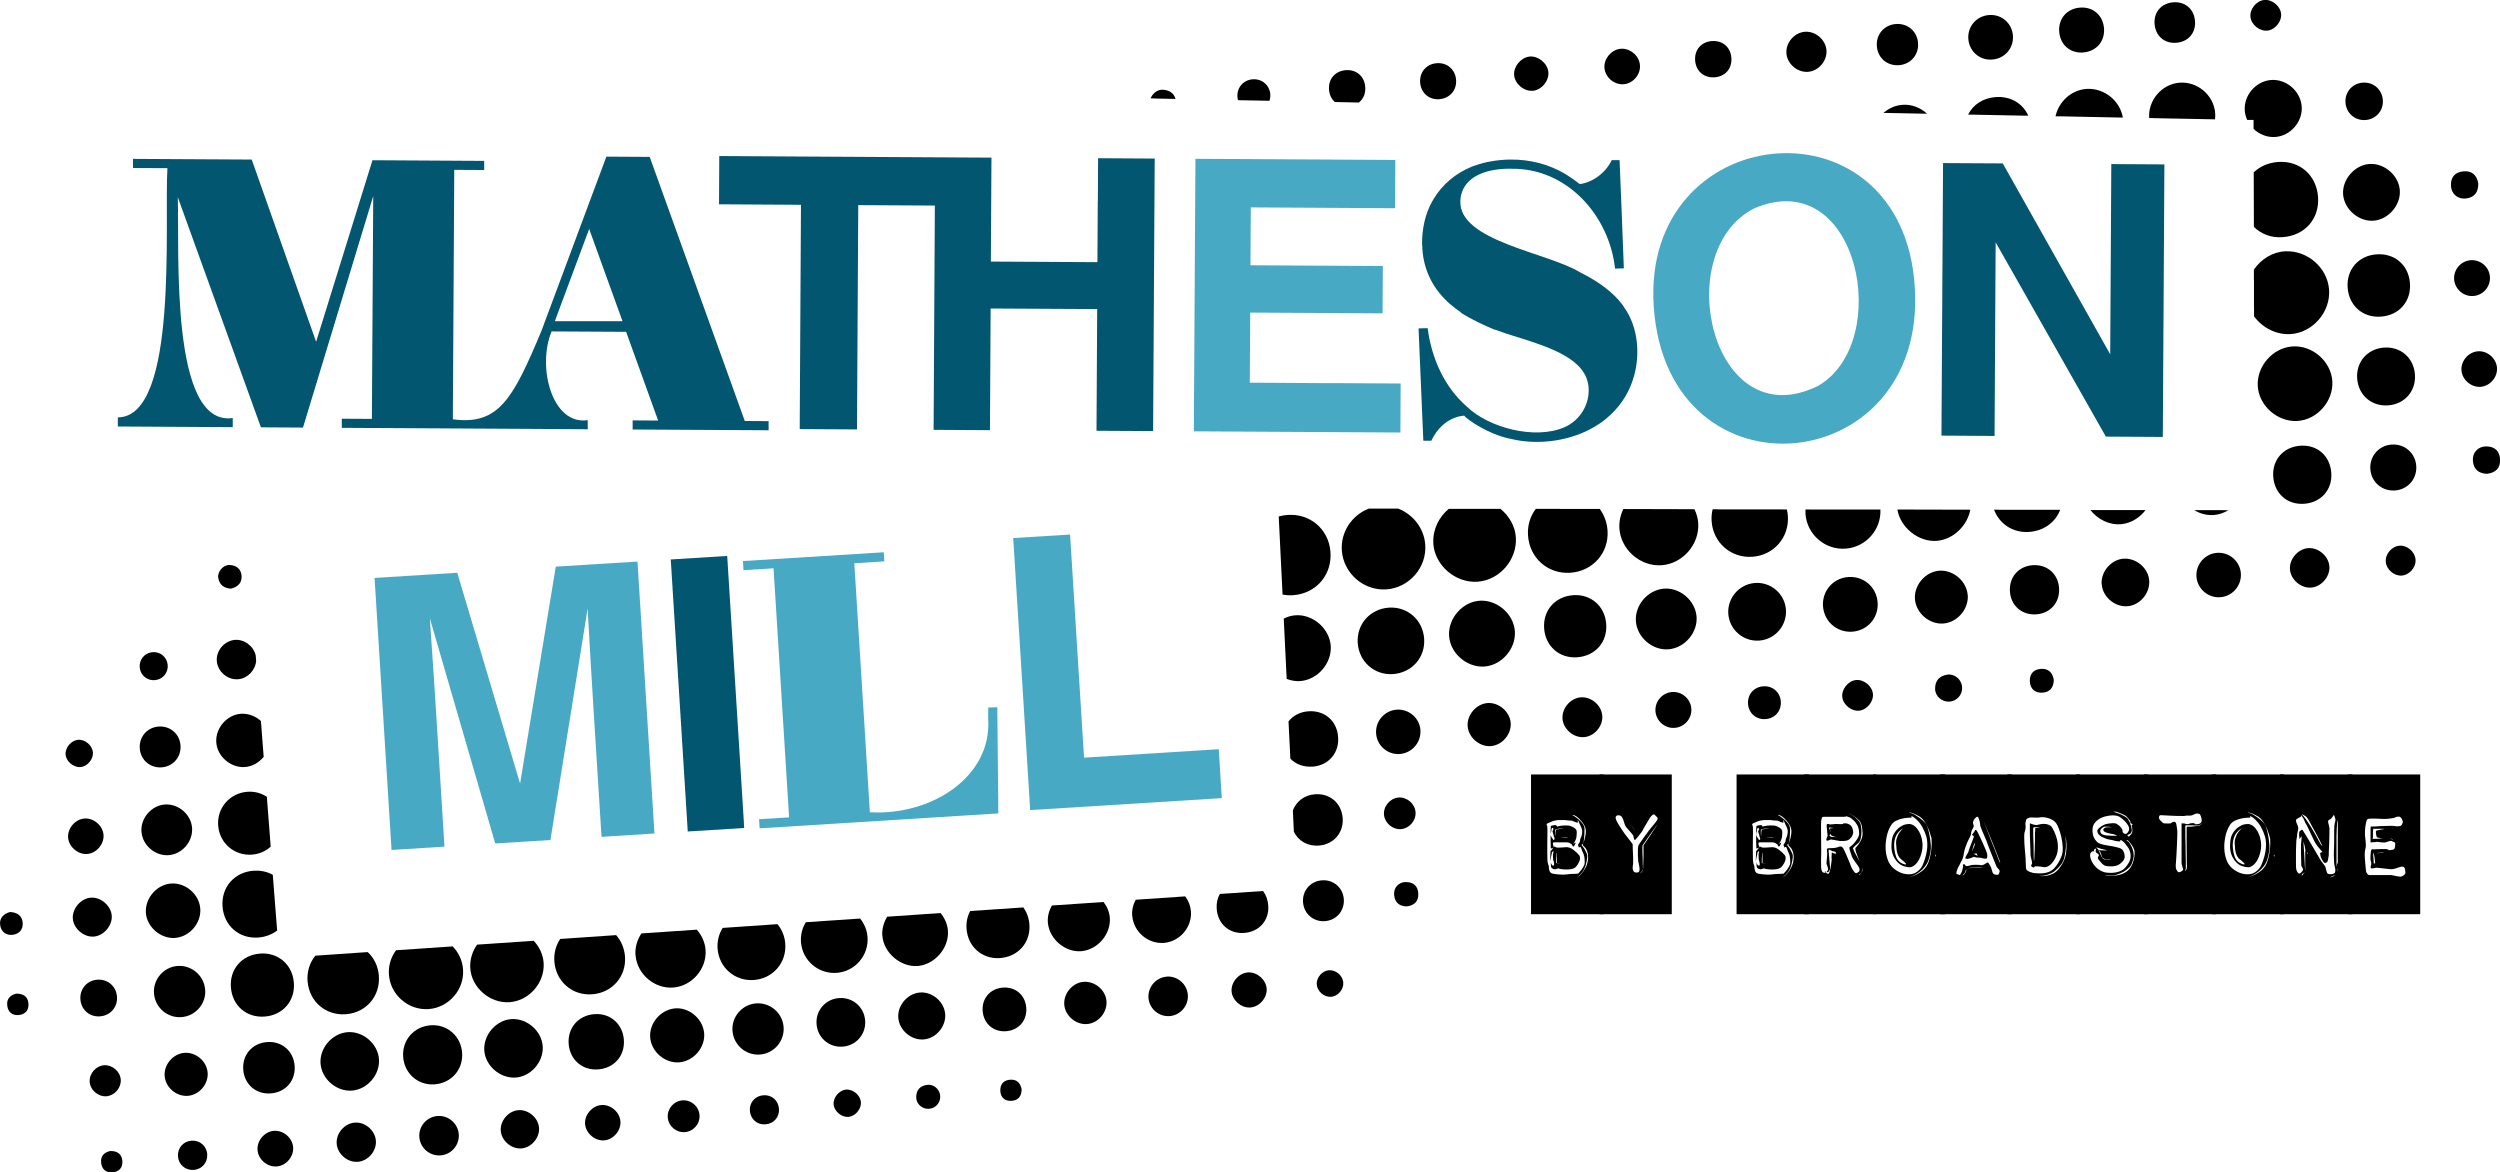 <?xml version="1.0" encoding="UTF-8"?>
<svg id="Layer_2" data-name="Layer 2" xmlns="http://www.w3.org/2000/svg" viewBox="0 0 298.95 140.19">
  <defs>
    <style>
      .cls-1 {
        fill: #025670;
      }

      .cls-1, .cls-2, .cls-3 {
        stroke-width: 0px;
      }

      .cls-2 {
        fill: #000;
      }

      .cls-3 {
        fill: #48a9c5;
      }
    </style>
  </defs>
  <g id="Layer_1-2" data-name="Layer 1">
    <g>
      <g>
        <path class="cls-2" d="M46.51,116.57c.18,2.4,2.32,4.25,4.71,4.1,2.44-.16,4.34-2.34,4.15-4.77-.08-1.06-.54-2.01-1.24-2.73l-6.77.46c-.61.83-.94,1.86-.85,2.94Z"/>
        <path class="cls-2" d="M56.23,115.74c.13,2.35,2.36,4.28,4.73,4.1,2.32-.18,4.18-2.31,4.05-4.66-.06-1.02-.51-1.96-1.19-2.68l-6.77.46c-.56.79-.87,1.77-.82,2.78Z"/>
        <path class="cls-2" d="M36.79,117.41c.21,2.39,2.2,4.06,4.59,3.87,2.44-.19,4.14-2.21,3.92-4.66-.1-1.12-.59-2.08-1.33-2.77l-6.26.43c-.68.83-1.03,1.92-.93,3.13Z"/>
        <path class="cls-2" d="M66.29,114.94c.16,2.4,2.11,4.12,4.49,3.96,2.4-.16,4.12-2.11,3.96-4.49-.07-1.01-.46-1.9-1.06-2.59l-6.69.46c-.5.74-.77,1.66-.7,2.65Z"/>
        <path class="cls-2" d="M76,114.22c.17,2.25,2.25,4.04,4.5,3.87,2.25-.17,4.04-2.25,3.87-4.5-.07-.92-.46-1.76-1.05-2.42l-6.62.45c-.5.75-.78,1.66-.71,2.6Z"/>
        <path class="cls-2" d="M85.81,113.46c.18,2.25,2.06,3.88,4.31,3.73,2.3-.15,3.97-2.08,3.78-4.37-.07-.89-.41-1.68-.93-2.31l-6.55.45c-.45.71-.68,1.58-.61,2.5Z"/>
        <path class="cls-2" d="M30.32,104.12c-2.31.17-3.88,1.99-3.71,4.28.17,2.31,1.99,3.88,4.28,3.71.87-.07,1.64-.37,2.25-.84l-.52-6.66c-.66-.37-1.45-.55-2.3-.48Z"/>
        <path class="cls-2" d="M95.78,112.65c.16,2.22,2.11,3.87,4.33,3.68,2.16-.19,3.79-2.1,3.63-4.27-.06-.85-.39-1.61-.89-2.22l-6.49.44c-.42.69-.64,1.51-.58,2.36Z"/>
        <path class="cls-2" d="M105.51,111.85c.12,2.07,2.21,3.85,4.27,3.66,2.04-.19,3.74-2.2,3.57-4.24-.06-.77-.39-1.49-.88-2.09l-6.38.44c-.41.67-.63,1.44-.59,2.23Z"/>
        <path class="cls-2" d="M33.39,114.55c-.65-.39-1.44-.59-2.3-.52-2.18.17-3.65,1.88-3.48,4.05.17,2.18,1.88,3.65,4.05,3.48,2.18-.17,3.65-1.88,3.48-4.05-.1-1.29-.74-2.33-1.7-2.93h-.04s0-.03,0-.03Z"/>
        <path class="cls-2" d="M115.58,111.07c.16,2.13,1.84,3.62,3.94,3.5,2.19-.13,3.72-1.83,3.58-3.98-.05-.8-.32-1.51-.73-2.08l-6.35.43c-.34.62-.5,1.34-.44,2.13Z"/>
        <path class="cls-2" d="M29.6,94.68c-2.12.14-3.68,1.94-3.51,4.06.16,2.07,1.93,3.6,4,3.46.89-.06,1.68-.41,2.28-.96l-.46-5.96c-.66-.43-1.45-.66-2.3-.6Z"/>
        <path class="cls-2" d="M125.31,110.4c.21,1.95,2.11,3.52,4.03,3.34,1.95-.19,3.53-2.07,3.37-4.01-.06-.69-.33-1.33-.75-1.87l-6.17.42c-.37.64-.56,1.38-.48,2.12Z"/>
        <path class="cls-2" d="M51.55,122.6c-2.03.12-3.49,1.77-3.34,3.78.14,1.98,1.76,3.41,3.71,3.29,2.03-.12,3.49-1.77,3.34-3.78-.14-1.98-1.76-3.41-3.71-3.29Z"/>
        <path class="cls-2" d="M135.4,109.54c.16,1.9,1.9,3.37,3.8,3.21,1.9-.16,3.37-1.9,3.21-3.8-.06-.66-.3-1.26-.68-1.76l-5.92.4c-.32.58-.48,1.26-.42,1.95Z"/>
        <path class="cls-2" d="M61.24,121.86c-1.86.07-3.44,1.85-3.33,3.72.11,1.82,1.82,3.35,3.66,3.28,1.86-.07,3.44-1.85,3.33-3.72-.11-1.82-1.82-3.35-3.66-3.28Z"/>
        <path class="cls-2" d="M41.52,123.43c-1.83.17-3.32,1.91-3.19,3.74.13,1.87,1.94,3.41,3.8,3.24,1.83-.17,3.31-1.91,3.19-3.74-.13-1.87-1.94-3.41-3.8-3.24Z"/>
        <path class="cls-2" d="M156.95,91.67c-1.07.08-2-.28-2.65-.95l-.02-.41-.18-3.66-.02-.39c.54-.67,1.34-1.12,2.33-1.2,1.94-.16,3.45,1.1,3.6,3.04.16,1.93-1.13,3.43-3.07,3.58Z"/>
        <path class="cls-2" d="M71.11,121.27c-1.94.13-3.25,1.63-3.11,3.56.15,1.89,1.62,3.18,3.5,3.05,1.94-.13,3.25-1.63,3.1-3.56-.15-1.89-1.62-3.18-3.5-3.05Z"/>
        <path class="cls-2" d="M80.64,120.59c-1.69.2-3.02,1.79-2.89,3.47.13,1.72,1.79,3.13,3.51,2.97,1.73-.16,3.11-1.82,2.94-3.53-.18-1.73-1.86-3.1-3.56-2.91Z"/>
        <path class="cls-2" d="M20.97,112.15c1.71-.14,3.11-1.77,2.98-3.49-.12-1.71-1.74-3.12-3.46-3.01-1.7.1-3.13,1.71-3.05,3.44.08,1.74,1.78,3.21,3.53,3.07Z"/>
        <path class="cls-2" d="M28.85,85.35c-1.67.09-3.07,1.66-2.99,3.36.07,1.71,1.73,3.15,3.45,3.01.88-.07,1.68-.55,2.22-1.22l-.33-4.28c-.63-.57-1.46-.91-2.34-.87Z"/>
        <path class="cls-2" d="M145.49,108.63c.11,1.84,1.49,3.06,3.29,2.93,1.78-.13,2.99-1.48,2.88-3.23-.04-.69-.26-1.3-.62-1.78l-5.17.35c-.28.49-.42,1.08-.38,1.72Z"/>
        <path class="cls-2" d="M31.95,124.61c-1.8.13-3.01,1.54-2.86,3.34.15,1.74,1.54,2.93,3.28,2.8,1.8-.13,3.01-1.54,2.86-3.34-.15-1.74-1.54-2.93-3.28-2.8Z"/>
        <path class="cls-2" d="M157.75,101.11c1.74-.15,2.93-1.54,2.81-3.27-.13-1.8-1.54-3.01-3.34-2.86-1.26.1-2.22.87-2.62,1.93l.12,2.55c.53,1.1,1.67,1.77,3.02,1.65Z"/>
        <path class="cls-2" d="M90.35,119.99c-1.64.16-2.88,1.62-2.76,3.27.12,1.69,1.61,2.98,3.3,2.84,1.69-.13,2.96-1.64,2.81-3.33-.15-1.69-1.67-2.95-3.36-2.78Z"/>
        <path class="cls-2" d="M24.53,118.35c-.12-1.69-1.62-2.97-3.31-2.84-1.69.14-2.96,1.65-2.8,3.34.15,1.64,1.6,2.89,3.25,2.78,1.7-.11,2.99-1.59,2.87-3.28Z"/>
        <path class="cls-2" d="M20.17,102.26c1.61-.12,2.9-1.61,2.8-3.23-.1-1.6-1.58-2.91-3.2-2.83-1.64.08-3,1.65-2.85,3.29.14,1.61,1.64,2.89,3.26,2.77Z"/>
        <path class="cls-2" d="M100.33,119.35c-1.6.12-2.77,1.44-2.69,3.03.08,1.65,1.43,2.87,3.07,2.78,1.64-.09,2.85-1.46,2.75-3.09-.11-1.64-1.48-2.84-3.12-2.72Z"/>
        <path class="cls-2" d="M110.08,118.68c-1.51.07-2.79,1.52-2.66,3.04.12,1.47,1.53,2.68,3,2.58,1.47-.1,2.69-1.5,2.61-2.98-.08-1.47-1.47-2.71-2.95-2.64Z"/>
        <path class="cls-2" d="M119.89,118.1c-1.51.13-2.51,1.32-2.38,2.83.13,1.51,1.32,2.51,2.83,2.38,1.51-.13,2.51-1.32,2.38-2.83-.13-1.51-1.31-2.51-2.83-2.38Z"/>
        <path class="cls-2" d="M22.05,125.9c-1.37.11-2.47,1.41-2.36,2.78.11,1.37,1.41,2.47,2.78,2.36,1.37-.11,2.47-1.41,2.36-2.78-.11-1.37-1.41-2.47-2.78-2.36Z"/>
        <path class="cls-2" d="M129.74,117.4c-1.36,0-2.54,1.29-2.48,2.67.06,1.31,1.3,2.44,2.64,2.39,1.31-.04,2.45-1.26,2.42-2.61-.02-1.32-1.23-2.45-2.58-2.45Z"/>
        <path class="cls-2" d="M19.34,91.76c1.4-.11,2.38-1.29,2.24-2.69-.13-1.35-1.27-2.29-2.62-2.19-1.4.11-2.38,1.29-2.24,2.69.13,1.35,1.27,2.29,2.62,2.19Z"/>
        <path class="cls-2" d="M158.08,105.27c-1.4.1-2.39,1.27-2.26,2.67.13,1.39,1.32,2.36,2.72,2.2,1.34-.15,2.27-1.3,2.15-2.66-.12-1.35-1.25-2.31-2.6-2.21Z"/>
        <path class="cls-2" d="M52.35,133.45c-1.33.08-2.34,1.27-2.2,2.59.13,1.28,1.28,2.23,2.56,2.12,1.28-.11,2.25-1.25,2.15-2.53-.1-1.28-1.22-2.26-2.5-2.18Z"/>
        <path class="cls-2" d="M139.52,116.79c-1.28.09-2.26,1.22-2.19,2.5.08,1.33,1.27,2.34,2.59,2.21,1.28-.13,2.23-1.28,2.12-2.56-.11-1.28-1.25-2.25-2.53-2.16Z"/>
        <path class="cls-2" d="M42.46,134.24c-1.23.07-2.28,1.25-2.2,2.49.07,1.23,1.25,2.28,2.49,2.2,1.23-.07,2.28-1.25,2.2-2.49-.07-1.23-1.25-2.28-2.49-2.2Z"/>
        <path class="cls-2" d="M28.05,76.52c-1.25.13-2.25,1.33-2.12,2.58.13,1.25,1.33,2.25,2.58,2.12,1.12-.11,2.03-1.09,2.12-2.19l-.05-.64c-.25-1.13-1.37-1.98-2.53-1.87Z"/>
        <path class="cls-2" d="M13.36,109.47c-.1-1.17-1.29-2.2-2.47-2.13-1.21.07-2.29,1.32-2.18,2.53.1,1.17,1.29,2.2,2.47,2.13,1.21-.07,2.29-1.32,2.18-2.53Z"/>
        <path class="cls-2" d="M62,132.75c-1.2.09-2.2,1.26-2.12,2.46.09,1.2,1.26,2.2,2.46,2.12,1.2-.09,2.2-1.26,2.12-2.46-.09-1.2-1.26-2.2-2.46-2.12Z"/>
        <path class="cls-2" d="M13.99,119.19c-.09-1.24-1.08-2.11-2.31-2.04-1.24.07-2.13,1.06-2.07,2.29.06,1.25,1.03,2.15,2.26,2.1,1.29-.05,2.21-1.07,2.12-2.35Z"/>
        <path class="cls-2" d="M149.3,116.28c-1.1.03-2.09,1.11-2.03,2.23.06,1.06,1.09,2,2.17,1.97,1.1-.03,2.09-1.11,2.03-2.23-.06-1.06-1.09-2-2.17-1.97Z"/>
        <path class="cls-2" d="M32.71,135.23c-1.13.12-2.02,1.21-1.91,2.34.12,1.13,1.21,2.02,2.34,1.91,1.13-.12,2.02-1.21,1.91-2.34-.12-1.13-1.21-2.02-2.34-1.91Z"/>
        <path class="cls-2" d="M10.39,102.12c1.12-.06,2.07-1.16,1.99-2.28-.08-1.12-1.19-2.06-2.3-1.96-1.12.1-2.05,1.22-1.93,2.33.11,1.08,1.16,1.97,2.24,1.91Z"/>
        <path class="cls-2" d="M71.89,132.14c-1.07.1-1.98,1.13-1.93,2.21.05,1.11,1.13,2.08,2.25,2.02,1.12-.07,2.07-1.16,1.98-2.28-.08-1.12-1.19-2.05-2.3-1.95Z"/>
        <path class="cls-2" d="M169.27,97.11c-.08-1.01-1.05-1.84-2.06-1.74-1.01.1-1.82,1.08-1.71,2.09.11.97,1.03,1.75,2,1.69,1.01-.06,1.85-1.02,1.77-2.04Z"/>
        <path class="cls-2" d="M81.62,131.58c-1.04.07-1.84.99-1.77,2.03.07,1.04.99,1.84,2.03,1.77,1.04-.07,1.84-.99,1.77-2.03-.07-1.04-.99-1.84-2.03-1.77Z"/>
        <path class="cls-2" d="M14.44,129.1c-.07-.97-.99-1.77-1.97-1.72-.97.06-1.79.96-1.75,1.94.04,1.01,1.02,1.86,2.03,1.77.97-.09,1.76-1.02,1.69-1.99Z"/>
        <path class="cls-2" d="M22.92,136.4c-.99.06-1.7.87-1.64,1.86.06.99.87,1.7,1.86,1.64.99-.06,1.7-.87,1.64-1.86-.06-.99-.87-1.7-1.86-1.64Z"/>
        <path class="cls-2" d="M91.3,130.97c-1,.07-1.7.86-1.63,1.85.07,1,.86,1.7,1.85,1.63,1-.07,1.7-.86,1.63-1.85-.07-1-.86-1.7-1.85-1.63Z"/>
        <path class="cls-2" d="M18.55,81.33c.93-.09,1.6-.91,1.5-1.84-.09-.93-.91-1.6-1.84-1.5-.93.09-1.6.91-1.5,1.84.09.93.91,1.6,1.84,1.5Z"/>
        <path class="cls-2" d="M158.97,116.02c-.85.03-1.58.87-1.51,1.72.07.8.85,1.49,1.66,1.46.85-.03,1.58-.87,1.51-1.72-.07-.8-.85-1.49-1.66-1.46Z"/>
        <path class="cls-2" d="M9.64,91.73c.82-.09,1.54-.95,1.47-1.77-.07-.82-.92-1.55-1.74-1.5-.81.05-1.56.89-1.53,1.71.03.86.95,1.64,1.8,1.55Z"/>
        <path class="cls-2" d="M101.13,130.3c-.83.1-1.54.99-1.44,1.81.1.83.99,1.54,1.81,1.44.83-.1,1.54-.99,1.44-1.81-.1-.83-.99-1.54-1.81-1.44Z"/>
        <path class="cls-2" d="M168.14,105.47c-.89,0-1.51.67-1.43,1.55.08.91.62,1.34,1.5,1.37.9-.12,1.42-.59,1.39-1.5-.03-.9-.54-1.4-1.45-1.41Z"/>
        <path class="cls-2" d="M110.84,129.73c-.84.12-1.29.65-1.28,1.49,0,.8.73,1.43,1.53,1.37.8-.05,1.41-.77,1.34-1.56-.07-.8-.8-1.42-1.59-1.3Z"/>
        <path class="cls-2" d="M1.47,111.79c.83-.08,1.32-.65,1.24-1.48-.08-.83-.68-1.22-1.52-1.25-.78.23-1.29.73-1.17,1.57.11.77.67,1.23,1.45,1.16Z"/>
        <path class="cls-2" d="M27.61,70.39c.81-.19,1.33-.67,1.28-1.51-.05-.83-.62-1.29-1.45-1.32-.75-.02-1.46.8-1.34,1.55.14.83.69,1.23,1.51,1.28Z"/>
        <path class="cls-2" d="M1.95,118.82c-.75.18-1.19.64-1.08,1.46.1.75.6,1.16,1.35,1.1.81-.07,1.25-.58,1.18-1.39-.07-.82-.61-1.18-1.44-1.17Z"/>
        <path class="cls-2" d="M13.21,137.63c-.8.17-1.22.66-1.11,1.47.1.75.61,1.15,1.36,1.09.81-.07,1.24-.59,1.17-1.39-.08-.82-.62-1.17-1.41-1.16Z"/>
        <path class="cls-2" d="M120.84,129.11c-.82.04-1.27.54-1.22,1.37.05.77.54,1.2,1.31,1.16.83-.04,1.22-.55,1.24-1.36-.13-.76-.56-1.21-1.33-1.17Z"/>
        <path class="cls-2" d="M160.46,65.87c.21,2.7,2.61,4.78,5.3,4.61,2.75-.18,4.88-2.63,4.67-5.37-.15-1.97-1.48-3.61-3.23-4.29h-3.52c-2.01.77-3.4,2.81-3.22,5.05Z"/>
        <path class="cls-2" d="M171.39,64.94c.14,2.64,2.65,4.82,5.32,4.62,2.61-.2,4.7-2.6,4.56-5.25-.07-1.37-.8-2.61-1.84-3.46h-6.19c-1.18.98-1.93,2.49-1.84,4.1Z"/>
        <path class="cls-2" d="M269.53,33.44v3.29s.01.03.01.03v.43s0,.64,0,.64c.99,1.35,2.64,2.23,4.38,2.12,2.64-.17,4.8-2.67,4.59-5.33-.2-2.61-2.58-4.69-5.23-4.57-1.53.07-2.9.94-3.76,2.19v1.21s0,0,0,0Z"/>
        <path class="cls-2" d="M154.69,71.17c-.46.04-.9,0-1.32-.07l-.08-1.64-.06-1.16-.32-6.54c.33-.09.66-.16,1.02-.18,2.69-.22,4.93,1.67,5.16,4.35.25,2.75-1.66,5.02-4.41,5.24Z"/>
        <path class="cls-2" d="M183.65,60.85c-.66.87-1.01,1.97-.93,3.18.18,2.7,2.38,4.64,5.05,4.46,2.7-.18,4.64-2.38,4.46-5.05-.07-.99-.41-1.86-.93-2.58h-.3s-7.34-.01-7.34-.01Z"/>
        <path class="cls-2" d="M198.71,67.59c2.53-.19,4.55-2.53,4.36-5.07-.04-.58-.21-1.13-.45-1.63h-.65s-7.85-.02-7.85-.02c-.35.72-.53,1.53-.47,2.36.19,2.53,2.53,4.55,5.07,4.36Z"/>
        <path class="cls-2" d="M213.08,60.91h-7.69s0-.01,0-.01h-.59c-.12.47-.16.96-.12,1.48.2,2.53,2.32,4.37,4.85,4.2,2.59-.17,4.46-2.34,4.26-4.92-.02-.26-.06-.5-.12-.74h-.59Z"/>
        <path class="cls-2" d="M272.94,28.36c2.68-.18,4.45-2.2,4.25-4.84-.2-2.6-2.22-4.35-4.8-4.15-1.17.09-2.16.54-2.89,1.24l.02,6.52c.86.85,2.06,1.33,3.42,1.23Z"/>
        <path class="cls-2" d="M224.3,60.93h-7.84s0-.01,0-.01h-.56c0,.18-.01.36,0,.54.19,2.49,2.38,4.36,4.87,4.14,2.39-.21,4.2-2.29,4.09-4.67h-.56Z"/>
        <path class="cls-2" d="M274.1,41.43c-2.33.18-4.23,2.35-4.12,4.7.12,2.37,2.35,4.35,4.74,4.21,2.37-.14,4.34-2.38,4.18-4.77-.16-2.38-2.42-4.33-4.8-4.14Z"/>
        <path class="cls-2" d="M227.44,60.93h-.55c.35,2.16,2.56,3.94,4.76,3.74,1.95-.18,3.61-1.83,3.96-3.72l-8.17-.02h0Z"/>
        <path class="cls-2" d="M239.01,60.95h-.56c.63,1.69,2.24,2.78,4.15,2.66,1.79-.11,3.19-1.15,3.76-2.65h-7.35s0-.01,0-.01Z"/>
        <path class="cls-2" d="M255.97,60.99h-6c.87,1.11,2.27,1.83,3.69,1.69,1.17-.11,2.21-.77,2.91-1.69h-.6s0,0,0,0Z"/>
        <path class="cls-2" d="M246.34,13.91l6.96.14h0s.55.01.55.01c-.33-2-2.2-3.53-4.28-3.43-1.84.09-3.39,1.51-3.77,3.28h.54Z"/>
        <path class="cls-2" d="M241.98,13.83h.56c-.66-1.47-2.13-2.36-3.92-2.22-1.51.12-2.68.91-3.27,2.09l6.63.13h0Z"/>
        <path class="cls-2" d="M166.54,80.61c-2.2.13-4.02-1.48-4.18-3.7-.16-2.26,1.47-4.11,3.76-4.25,2.2-.13,4.02,1.48,4.18,3.7.16,2.27-1.48,4.11-3.77,4.25Z"/>
        <path class="cls-2" d="M227.42,12.54c-.83.08-1.59.43-2.19.96l5.21.1c-.8-.74-1.89-1.17-3.02-1.06Z"/>
        <path class="cls-2" d="M265.79,61h-2.73s0,0,0,0h-.67c.69.43,1.52.65,2.37.58.62-.05,1.2-.26,1.71-.57h-.67s0,0,0,0Z"/>
        <path class="cls-2" d="M257.56,14.13l7.31.14c.03-.25.04-.51.02-.77-.18-2.14-2.14-3.79-4.28-3.61-2.12.18-3.76,2.11-3.61,4.23h.56Z"/>
        <path class="cls-2" d="M181.15,75.52c-.12-2.05-2.05-3.77-4.12-3.69-2.09.08-3.88,2.08-3.75,4.19.12,2.05,2.05,3.77,4.12,3.69,2.09-.08,3.88-2.08,3.75-4.19Z"/>
        <path class="cls-2" d="M155.54,81.44c2.06-.19,3.73-2.15,3.59-4.21-.15-2.1-2.19-3.84-4.28-3.65-.47.04-.93.18-1.34.4l.35,7.2c.53.21,1.11.31,1.69.26Z"/>
        <path class="cls-2" d="M284.12,30.42c-2.12.18-3.54,1.84-3.39,3.96.15,2.19,1.83,3.65,4,3.48,2.18-.16,3.63-1.85,3.45-4.03-.18-2.17-1.87-3.6-4.06-3.41Z"/>
        <path class="cls-2" d="M192.07,74.6c-.16-2.12-1.83-3.57-3.93-3.43-2.19.15-3.66,1.83-3.49,4,.16,2.12,1.83,3.57,3.93,3.43,2.19-.15,3.66-1.83,3.49-4Z"/>
        <path class="cls-2" d="M199.56,77.64c1.94-.18,3.5-2.05,3.31-3.97-.2-1.95-2.09-3.49-4-3.27-1.9.22-3.39,2.01-3.25,3.9.15,1.94,2.01,3.52,3.94,3.34Z"/>
        <path class="cls-2" d="M278.78,56.6c-.12-2.07-1.67-3.45-3.71-3.3-2,.14-3.36,1.67-3.24,3.64.12,2.07,1.67,3.45,3.71,3.3,2-.14,3.36-1.67,3.24-3.64Z"/>
        <path class="cls-2" d="M285.03,41.57c-1.96.16-3.3,1.73-3.16,3.68.14,2.02,1.74,3.39,3.75,3.22,1.96-.16,3.3-1.73,3.16-3.68-.14-2.02-1.74-3.39-3.75-3.22Z"/>
        <path class="cls-2" d="M213.56,72.85c-.17-1.9-1.87-3.32-3.78-3.13-1.85.18-3.24,1.82-3.11,3.68.13,1.91,1.81,3.35,3.72,3.2s3.33-1.84,3.17-3.75Z"/>
        <path class="cls-2" d="M269.48,15.41c.68.65,1.62,1.04,2.6.97,1.86-.13,3.35-1.91,3.15-3.75-.2-1.82-1.91-3.23-3.71-3.06-1.81.17-3.24,1.87-3.09,3.68.03.39.14.75.29,1.09h.76s0,1.06,0,1.06Z"/>
        <path class="cls-2" d="M283.85,26.39c1.78-.15,3.26-1.89,3.12-3.66-.15-1.78-1.88-3.26-3.66-3.12-1.78.15-3.26,1.88-3.12,3.66.15,1.78,1.88,3.26,3.66,3.12Z"/>
        <path class="cls-2" d="M224.53,72.06c-.12-1.85-1.67-3.19-3.51-3.06-1.8.13-3.11,1.62-3.03,3.41.09,1.85,1.61,3.23,3.45,3.13,1.85-.1,3.21-1.64,3.09-3.48Z"/>
        <path class="cls-2" d="M235.3,71.21c-.09-1.65-1.65-3.04-3.32-2.97-1.7.08-3.13,1.71-2.99,3.42.14,1.66,1.72,3.02,3.38,2.9,1.65-.11,3.03-1.68,2.94-3.35Z"/>
        <path class="cls-2" d="M243.03,67.59c-1.7.14-2.82,1.48-2.68,3.19.14,1.7,1.48,2.82,3.19,2.68,1.7-.14,2.82-1.48,2.68-3.19-.14-1.7-1.48-2.82-3.19-2.68Z"/>
        <path class="cls-2" d="M251.32,69.81c.07,1.48,1.47,2.74,2.97,2.69,1.48-.05,2.75-1.42,2.72-2.94-.03-1.48-1.38-2.76-2.91-2.76-1.52,0-2.86,1.45-2.79,3Z"/>
        <path class="cls-2" d="M286,53.16c-1.57.11-2.69,1.43-2.55,3,.14,1.57,1.49,2.65,3.06,2.48,1.51-.17,2.56-1.47,2.42-2.99-.14-1.52-1.41-2.59-2.93-2.49Z"/>
        <path class="cls-2" d="M238.25,7.12c1.47-.12,2.54-1.34,2.46-2.81-.09-1.53-1.36-2.64-2.88-2.51-1.47.12-2.54,1.34-2.46,2.81.09,1.53,1.36,2.64,2.88,2.51Z"/>
        <path class="cls-2" d="M249.11,6.27c1.57-.12,2.6-1.31,2.49-2.87-.12-1.57-1.31-2.61-2.87-2.49-1.57.12-2.6,1.31-2.49,2.88.12,1.57,1.31,2.6,2.87,2.49Z"/>
        <path class="cls-2" d="M169.85,87.31c.11,1.44-.98,2.72-2.42,2.85-1.44.13-2.73-.94-2.87-2.38-.15-1.49.99-2.83,2.48-2.92,1.45-.09,2.71,1.01,2.82,2.45Z"/>
        <path class="cls-2" d="M262.65,68.93c.09,1.49,1.43,2.63,2.92,2.48,1.44-.14,2.51-1.43,2.39-2.88-.12-1.44-1.4-2.53-2.85-2.42-1.44.11-2.55,1.37-2.46,2.82Z"/>
        <path class="cls-2" d="M178.27,89.22c1.35-.1,2.48-1.41,2.38-2.77-.1-1.35-1.42-2.48-2.77-2.38-1.35.1-2.48,1.42-2.38,2.77.1,1.35,1.42,2.48,2.77,2.38Z"/>
        <path class="cls-2" d="M227.13,7.79c1.39-.13,2.34-1.27,2.23-2.66-.11-1.39-1.24-2.36-2.63-2.26-1.45.1-2.44,1.29-2.29,2.73.14,1.39,1.29,2.32,2.69,2.19Z"/>
        <path class="cls-2" d="M260.18,5.12c1.4-.08,2.34-1.08,2.31-2.44-.04-1.46-1.06-2.46-2.48-2.41-1.46.05-2.44,1.09-2.37,2.51.07,1.45,1.11,2.42,2.54,2.34Z"/>
        <path class="cls-2" d="M273.83,68.05c.07,1.2,1.22,2.25,2.44,2.22,1.24-.03,2.35-1.25,2.28-2.51-.07-1.2-1.22-2.25-2.44-2.22-1.24.03-2.35,1.25-2.28,2.51Z"/>
        <path class="cls-2" d="M216.19,8.59c1.27-.09,2.31-1.3,2.22-2.57-.09-1.27-1.3-2.31-2.57-2.22-1.27.09-2.31,1.3-2.22,2.57.09,1.27,1.3,2.31,2.57,2.22Z"/>
        <path class="cls-2" d="M189.01,83.39c-1.21.11-2.22,1.27-2.17,2.49.05,1.25,1.27,2.34,2.53,2.27,1.26-.07,2.33-1.3,2.23-2.56-.09-1.26-1.33-2.31-2.59-2.2Z"/>
        <path class="cls-2" d="M282.9,14.35c1.25-.11,2.13-1.14,2.04-2.39-.09-1.25-1.11-2.15-2.36-2.08-1.25.07-2.17,1.09-2.11,2.33.06,1.3,1.13,2.25,2.43,2.14Z"/>
        <path class="cls-2" d="M204.97,9.25c1.3-.07,2.15-1.01,2.07-2.3-.08-1.3-1.04-2.13-2.33-2.04-1.24.09-2.06,1-2.01,2.23.05,1.3.99,2.17,2.27,2.11Z"/>
        <path class="cls-2" d="M163.26,10.44c-.08-1.29-1.03-2.14-2.32-2.05-1.24.09-2.07,1-2.02,2.22.02.67.28,1.22.7,1.59l2.87.06c.52-.41.82-1.05.77-1.82Z"/>
        <path class="cls-2" d="M172.17,11.85c1.21-.11,2.03-1.07,1.95-2.28-.08-1.26-1.09-2.13-2.35-2.01-1.21.11-2.03,1.07-1.95,2.29.08,1.27,1.09,2.13,2.35,2.01Z"/>
        <path class="cls-2" d="M298.59,43.97c-.09-1.14-1.18-2.07-2.32-1.96-1.14.11-2.05,1.22-1.92,2.35.12,1.09,1.16,1.96,2.25,1.9,1.14-.07,2.08-1.15,1.99-2.29Z"/>
        <path class="cls-2" d="M194.18,10.07c1.14-.1,2.05-1.21,1.92-2.34-.12-1.13-1.25-2.03-2.37-1.89-1.08.14-1.95,1.19-1.87,2.27.08,1.14,1.18,2.06,2.31,1.96Z"/>
        <path class="cls-2" d="M295.83,35.39c1.17-.12,2.03-1.19,1.91-2.36-.12-1.17-1.19-2.03-2.36-1.91-1.17.12-2.03,1.19-1.91,2.36.13,1.17,1.19,2.03,2.36,1.91Z"/>
        <path class="cls-2" d="M202.25,84.75c-.08-1.17-1.11-2.08-2.29-2-1.17.08-2.08,1.11-2,2.29.08,1.17,1.11,2.08,2.29,2,1.17-.08,2.08-1.11,2-2.29Z"/>
        <path class="cls-2" d="M183.3,10.86c1.06-.1,1.97-1.23,1.85-2.27-.12-1.06-1.26-1.96-2.3-1.82-1.01.14-1.87,1.2-1.79,2.2.08,1.06,1.19,1.99,2.24,1.88Z"/>
        <path class="cls-2" d="M151.91,11.33c-.07-1.12-.97-1.92-2.09-1.85-1.12.07-1.92.98-1.85,2.09,0,.14.04.28.07.41l3.77.07c.07-.23.11-.47.09-.73Z"/>
        <path class="cls-2" d="M210.86,82.07c-1.12.07-1.91.97-1.83,2.09.07,1.12.97,1.91,2.09,1.83,1.12-.07,1.91-.97,1.83-2.09-.07-1.12-.97-1.91-2.09-1.83Z"/>
        <path class="cls-2" d="M286.99,65.25c-.95.04-1.78.98-1.7,1.93.07.9.95,1.68,1.86,1.65.95-.04,1.78-.98,1.7-1.93-.07-.9-.95-1.68-1.86-1.65Z"/>
        <path class="cls-2" d="M271.15,3.66c.93-.11,1.73-1.11,1.62-2.04-.11-.93-1.12-1.73-2.04-1.62-.93.11-1.73,1.11-1.62,2.04.11.93,1.11,1.73,2.04,1.62Z"/>
        <path class="cls-2" d="M221.92,81.32c-.93.11-1.73,1.11-1.62,2.04.11.93,1.12,1.73,2.04,1.62.93-.11,1.73-1.11,1.62-2.04-.11-.93-1.11-1.73-2.04-1.62Z"/>
        <path class="cls-2" d="M297.32,53.38c-1-.01-1.7.75-1.61,1.74.09,1.02.7,1.5,1.69,1.54,1.01-.13,1.6-.66,1.56-1.69-.04-1.01-.61-1.58-1.64-1.59Z"/>
        <path class="cls-2" d="M294.93,23.73c1.02-.15,1.45-.8,1.42-1.83-.19-.97-.76-1.51-1.79-1.41-1.02.1-1.53.72-1.47,1.74.05,1,.85,1.64,1.84,1.5Z"/>
        <path class="cls-2" d="M232.84,80.68c-.94.14-1.45.73-1.44,1.68,0,.9.82,1.6,1.72,1.54.9-.06,1.59-.86,1.51-1.76-.08-.9-.9-1.6-1.79-1.47Z"/>
        <path class="cls-2" d="M138.05,11.78l2.52.05c-.19-.7-.77-1.08-1.57-1.1-.61-.02-1.19.46-1.41,1.04h.46Z"/>
        <path class="cls-2" d="M244.1,79.98c-.93.05-1.43.61-1.37,1.54.06.86.61,1.35,1.47,1.31.93-.04,1.38-.62,1.39-1.53-.14-.86-.63-1.36-1.49-1.32Z"/>
      </g>
      <g>
        <path class="cls-1" d="M77.69,18.76l-5.18-.03-7.77,20.85c-3.45,8.27-5.17,11.28-10.59,10.56l.17-29.83,3.58.02v-1.09s-13.36-.08-13.36-.08l-6.74,21.71c-.05-.14-7.65-21.67-7.7-21.79l-14.2-.08v1.09s4.12.02,4.12.02c-.4,6.29,1.38,29.77-5.93,29.8v1.09s13.74.08,13.74.08v-1.09c-7.49,1.05-6.38-19.63-6.57-26.41.06.16,9.89,27.39,9.94,27.52l5.03.03,8.4-27.68-.16,26.64-3.6-.02v1.09s29.41.17,29.41.17v-1.09c-4.25.64-6.09-6.34-4.32-10.61l8.91.05,3.83,10.61-3.05-.02v1.09c.23,0,16.03.09,16.26.09v-1.09s-2.85-.02-2.85-.02l-11.37-31.58ZM70.45,27.37l3.99,11.04h-8.09c.08-.21.12-.34.21-.58l3.89-10.45Z"/>
        <path class="cls-1" d="M131.27,24.05c0,.1-.04,6.96-.04,7.3l-12.74-.07.07-12.43-32.55-.19-.03,5.77,9.8.06-.15,26.82,6.85.04.15-26.82,9.16.05-.15,26.82c1.45,0,5.25.03,6.74.04.03-4.45.06-10.08.08-14.55,3.82.02,8.93.05,12.74.07-.03,4.46-.06,10.09-.08,14.55l6.77.04c.06-10.76.13-21.83.19-32.59l-6.77-.04-.03,5.12Z"/>
        <path class="cls-3" d="M159.11,45.82c-1.72,0-7.83-.05-9.66-.06.01-2.42.03-5.99.05-8.38,3.52.02,12.19.07,15.83.09,0-1.36.02-4.27.03-5.66-4.79-.03-11.05-.06-15.83-.09.01-2.05.03-4.87.04-6.92,5.53.03,11.72.07,17.25.1l.03-5.77c-5.35-.03-18.37-.11-23.9-.14-.06,10.65-.13,21.94-.19,32.59,8,.05,16.68.1,24.7.14.01-1.9.02-3.96.03-5.86-.39,0-8.3-.05-8.39-.05Z"/>
        <path class="cls-1" d="M194.17,36.66h0c-.05-.07-.14-.2-.19-.26h0c-1.12-1.47-2.76-2.67-4.77-3.7h0c-.08-.04-.21-.11-.29-.15h0c-3.9-2.37-14.5-3.72-14.29-8.53h0c.14-3.04,3.38-3.9,6.06-3.84,6.65-.12,11.74,5.55,12.44,11.94l1.05-.03c-.01-.29-.24-6.12-.24-6.23h0c-.03-.79-.09-2.42-.13-3.22h0c-.02-.55-.11-2.89-.14-3.49h-.94c-.69,1.46-2.24,2.67-3.83,2.86-.44-.36-.94-.7-1.43-1.02h0c-.08-.05-.2-.13-.28-.18h0c-1.98-1.18-4.25-1.76-6.62-1.73h-.13s0,0,0,0c-1.44.04-2.83.27-4.11.73h0c-.08.02-.23.08-.31.11h0c-1.95.79-3.57,2.15-4.61,3.91h0c-.04.07-.12.21-.16.28h0c-.87,1.55-1.23,3.4-1.2,5.21l.02-.02c.03,2.59,1.09,4.98,2.98,6.73h-.03c.11.09.28.25.39.34h0c.44.36.88.72,1.36,1.03l-.14-.03c1.33.82,2.76,1.51,4.21,2.1l-.07-.06c.63.24,1.27.46,1.91.66h0c4.81,1.47,9,2.87,9.28,6.23.17,2.03-1.03,4-2.91,4.8-3.52,1.51-9.03.05-11.65-2.48-2.66-2.34-4.21-5.71-4.69-9.42l-.03.04c-.33,0-.72.02-1.05.03.02.52.07,1.62.09,2.14h0c.15,3.43.34,7.86.48,11.29h0s.77,0,.96,0c.83-1.75,2.24-2.84,3.91-3,.52.58,2.89,2.18,5.34,2.73,0,0,.97.21,1.06.22h0c3.36.57,7.05-.14,9.76-1.97h0c.07-.04.2-.13.27-.18h0c1.5-1.08,2.72-2.54,3.44-4.24h0c.03-.08.09-.22.12-.3h0c1.19-2.97.97-6.78-.92-9.31Z"/>
        <path class="cls-3" d="M228.88,33.25c-2.33-22-32.56-18.7-31.13,3.34,1.56,24.08,33.67,20.7,31.13-3.34ZM209.81,24.9c12.49-5.29,16.64,16.08,7.58,21.25-12.73,6.26-17.75-16.17-7.58-21.25Z"/>
        <path class="cls-1" d="M252.47,19.62c-.04,6.73-.09,16-.13,22.75-4.08-7.24-8.78-15.61-12.85-22.83-1.84-.01-5.27-.03-7.14-.04-.06,10.56-.13,22.02-.19,32.59,2.02.01,4.33.02,6.35.04.04-7.14.09-16.01.13-23.15,4.18,7.37,8.99,15.85,13.18,23.23,1.98.01,4.83.03,6.81.04.06-10.67.13-21.91.19-32.59l-6.35-.04Z"/>
      </g>
      <g>
        <path class="cls-3" d="M76.24,67.15l-9.78.61c-1.08,6.56-3.17,19.25-4.27,25.94-2.39-8.02-5.12-17.18-7.51-25.21-2.39.15-7.56.47-9.89.62.66,10.54,1.37,21.99,2.03,32.53l6.33-.4c-.56-8.81-1.12-18.5-1.75-27.3,2.35,8.1,5.47,18.85,7.82,26.92l6.6-.41c1.41-8.76,3.05-18.94,4.45-27.68.46,8.72,1.13,18.55,1.66,27.3l6.33-.4-.03-.46s-1.56-25.03-2-32.07Z"/>
        <path class="cls-1" d="M88.96,98.44c-.63-10.12-1.37-21.86-2-31.96l-6.75.42c.6,9.67,1.43,22.97,2.03,32.53,1.16-.07,5.69-.36,6.75-.42,0-.13-.03-.44-.04-.57Z"/>
        <path class="cls-3" d="M119.37,96.87c0-.09,0-.68,0-.79h0s0-.18,0-.18c0-.2-.08-8.92-.09-9.11h0c0-.56-.02-1.67-.02-2.22l-1.09.04c0,.25,0,1.16,0,1.39h0c.44,6.86-6.75,11.56-14.15,11.13-.04-.59-1.68-26.89-1.86-29.78l3.59-.22-.07-1.09-16.84,1.05.07,1.09,3.59-.22c.39,6.2,1.85,29.62,1.86,29.78l-3.59.22.07,1.09,24.67-1.54s3.65-.23,3.87-.24v-.41s0,0,0,0Z"/>
        <path class="cls-3" d="M146.09,95.25c-.1-1.68-.25-3.98-.35-5.66-4.99.31-11.13.7-16.11,1.01-.53-8.54-1.13-18.15-1.67-26.68l-6.8.42c.66,10.54,1.37,21.99,2.03,32.53,7.31-.46,15.59-.97,22.91-1.43v-.19Z"/>
      </g>
      <g>
        <path class="cls-2" d="M191.75,109.32h-8.67v-16.71h8.67v16.71ZM188.69,101.01c.11-.14.18-.25.22-.34.02-.02.03-.08.04-.2s.03-.19.05-.23c.05-.04.09-.16.14-.36s.07-.39.06-.55c-.04-.18-.09-.35-.16-.5s-.12-.25-.15-.31c-.04-.08-.08-.18-.13-.31s-.08-.15-.1-.09c0,.06,0,.12.03.18s0,.08-.1.07c-.07-.02-.17-.05-.28-.09s-.22-.09-.31-.14c-.05,0-.16-.02-.31-.02-.16,0-.31-.02-.45-.05-.18,0-.38-.01-.6-.01-.16,0-.29,0-.4.01-.25.04-.43.08-.56.12-.12.06-.26.12-.42.18s-.26.11-.3.16c-.02.05-.02.08,0,.12s.04.08.05.13c.02.05.03.16.03.36v.48c0,.06,0,.27-.01.62s-.01.74-.01,1.17,0,.83.01,1.19.03.58.07.66c.06.16.1.28.11.33s.01.13.01.21c0,.05.02.17.07.34s.19.29.42.34c.25.05.54.08.9.1s.63,0,.84-.03c.24-.04.44-.05.62-.05s.3,0,.38-.01c.1-.03.17-.03.2-.02s.06,0,.09-.02c0-.03.05-.08.14-.17s.17-.19.25-.3.17-.25.25-.4.12-.29.12-.43c0-.28-.02-.51-.05-.7s-.09-.35-.16-.49c-.07-.13-.12-.26-.16-.39s-.07-.22-.12-.27c-.05-.04-.1-.04-.14,0l-.04.07c-.04-.05-.06-.1-.07-.15-.05-.09-.07-.16-.05-.21ZM187.44,101.32c.2,0,.44.1.72.31s.5.42.68.64c.08.11.11.24.1.4s-.06.31-.14.46-.16.29-.26.42-.21.23-.34.28c-.11.06-.26.1-.46.12s-.39.03-.58.02-.36-.02-.52-.05-.24-.05-.25-.07c-.04-.02-.14,0-.3.07-.07.04-.16.04-.25.02s-.18-.06-.26-.12c-.05-.02-.08-.08-.1-.17s-.03-.2-.03-.31v-.41c0,.05,0,.11,0,.16,0,.1.04.2.11.3.04.07.07.11.11.11h.11c.05,0,.08-.09.06-.25s-.04-.27-.08-.34c-.03-.09-.05-.22-.05-.38s-.01-.28-.01-.35c0-.05.02-.14.05-.26l.03-.15-.08.05c-.08.04-.12.07-.12.11,0,.04-.02.11-.04.23s-.05.23-.08.35c-.03.16-.06.33-.1.51l.05-1.27h.03s.03-.02.07-.07c.04-.04.1-.12.19-.25l.15-.21s.08.05.12.05c.03.02.06.04.1.05s.09.03.14.04c.15,0,.3,0,.46-.01.14,0,.27-.02.41-.03s.25-.02.34-.02ZM187.27,98.72c.13-.02.27-.01.42.02s.34.12.55.25c.21.13.31.3.31.51s-.02.44-.05.68c-.04.14-.08.25-.12.33s-.08.16-.12.23c-.06.05-.11.11-.15.16l.33-.15c-.04.1-.07.18-.11.25-.04.07-.07.13-.1.17s-.05.06-.07.06c-.05,0-.1-.04-.14-.13s-.08-.14-.1-.16c-.05-.04-.12-.08-.22-.13s-.21-.08-.33-.08h-.83c-.18,0-.34,0-.48,0s-.23,0-.28,0c-.07.04-.1.1-.08.21s.04.19.07.27c.04.1-.01.17-.15.21-.06.03-.12.04-.18.04v-.33c0-.1,0-.19-.01-.28s-.01-.16-.01-.21v-.99c0-.21,0-.41.01-.59s.02-.28.03-.29c.04-.03.13-.05.29-.08s.25-.03.29-.02c.05.02.1.06.14.14s.06.08.08.01c.16-.04.3-.06.42-.08s.23-.03.33-.03.2-.01.26-.01ZM185.76,99.11s-.03-.08-.08-.11-.08-.01-.1.04c-.04.05-.06.1-.06.16s-.01.13-.02.21c-.05.12-.08.25-.08.41,0,.06.03.14.08.23s.09.16.12.19c.04.04.07.09.09.15s.05.08.09.04c.08-.03.11-.08.1-.15s-.05-.17-.1-.29c0-.1-.04-.22-.1-.37s-.06-.24-.03-.27c0-.02.02-.04.03-.06s.02-.05.04-.09c.02-.03.03-.06.03-.1ZM185.98,99.27v.17c0,.1,0,.19,0,.29s.01.18.02.23.01.06.01.01c0-.1.01-.26.03-.47s.05-.32.09-.32c.02,0,.07,0,.14-.01s.18-.03.29-.05c.11,0,.24-.02.4-.03-.17-.03-.33-.03-.48,0-.12,0-.23.03-.34.05s-.17.07-.18.12ZM186.08,103.19l.67.16-.57-.16v-.16c0-.05,0-.1,0-.14s0-.08,0-.12,0-.1,0-.18,0-.18,0-.28v-.36s-.05.08-.05.21,0,.28-.03.44c0,.17-.01.37-.01.59ZM186.39,100.08l1.12.07s-.13-.06-.25-.06-.24,0-.36,0h-.51ZM188.03,97.46c.27.16.51.33.72.51.19.16.36.34.5.53s.22.39.23.59c0,.39-.02.77-.05,1.13s-.08.58-.12.65c-.14.09-.2.16-.18.19,0,0,.04.06.12.16s.17.22.25.36.16.3.23.46.09.33.07.5c-.04.32-.1.63-.18.92s-.22.57-.39.81c-.17.23-.34.4-.49.52-.09.06-.17.12-.23.18.23-.13.43-.29.6-.49.16-.17.31-.39.46-.66s.26-.58.31-.94c.05-.36.03-.66-.03-.9s-.15-.41-.23-.53-.17-.21-.25-.27-.11-.12-.1-.2c.03-.06.07-.16.12-.3s.1-.3.14-.49.08-.38.1-.57.01-.39-.04-.59c-.05-.17-.14-.36-.27-.55s-.28-.37-.43-.52c-.15-.16-.3-.28-.46-.38s-.28-.14-.38-.14Z"/>
        <path class="cls-2" d="M199.91,109.32h-8.63v-16.71h8.63v16.71ZM195.59,100.4c-.06.02-.11.03-.14.03s-.05-.05-.05-.14c-.04-.06-.05-.12-.05-.16s-.01-.11-.04-.21c-.03-.05-.08-.12-.17-.23s-.18-.22-.29-.33-.2-.23-.29-.33-.14-.19-.17-.23c-.04-.05-.07-.12-.11-.24s-.08-.24-.12-.38-.09-.26-.15-.37-.11-.18-.16-.22c-.1-.08-.23-.11-.38-.1-.15.02-.24.1-.28.26,0,.08.03.22.12.4.09.19.2.38.33.59s.28.42.42.64.26.38.36.5c.2.26.38.51.55.72s.26.34.27.37c0,.03,0,.15,0,.36s.01.44.03.7.02.5.02.74v.44c0,.06,0,.16-.03.29s-.03.26-.02.38.04.23.11.32.18.14.35.14.27-.05.31-.14.06-.2.05-.32-.02-.24-.05-.38-.05-.23-.06-.29c-.03-.05-.05-.18-.06-.36s-.03-.39-.03-.62,0-.44,0-.64.03-.35.05-.45c.04-.08.12-.23.27-.44s.31-.45.49-.7.36-.49.53-.71.29-.36.35-.44c.12-.15.26-.31.42-.51s.25-.34.25-.44-.05-.19-.16-.28c-.1-.09-.18-.16-.21-.21-.05-.05-.13-.03-.24.04-.1.07-.21.19-.31.34-.05.07-.12.19-.21.35-.1.16-.19.32-.29.49s-.19.32-.27.46-.13.25-.16.32c-.04.04-.1.11-.18.23s-.17.22-.25.33-.17.2-.24.29-.11.14-.12.14ZM194.57,97.92l.93,1.45s-.07-.13-.16-.28-.2-.31-.33-.49c-.14-.19-.28-.42-.44-.68ZM198.33,98.37c-.35.49-.67.94-.96,1.35-.25.36-.47.68-.67.96s-.3.43-.3.46v.48c0,.29,0,.61.03.96,0,.42.01.88.04,1.38-.05.06-.08.12-.1.16-.05.1-.1.16-.14.19l-.15.15c.06-.03.13-.08.21-.15.05-.06.1-.14.14-.23s.06-.23.06-.42c0-.15,0-.36.02-.65s.02-.57.02-.85v-1.07c.31-.46.6-.88.88-1.29.22-.34.43-.66.62-.96s.29-.46.29-.48Z"/>
        <path class="cls-2" d="M216.33,109.32h-8.67v-16.71h8.67v16.71ZM213.27,101.01c.11-.14.18-.25.22-.34.02-.02.03-.08.04-.2s.03-.19.05-.23c.05-.04.09-.16.14-.36s.07-.39.06-.55c-.04-.18-.09-.35-.16-.5s-.12-.25-.15-.31c-.04-.08-.08-.18-.13-.31s-.08-.15-.1-.09c0,.06,0,.12.03.18s0,.08-.1.07c-.07-.02-.17-.05-.28-.09s-.22-.09-.31-.14c-.05,0-.16-.02-.31-.02-.16,0-.31-.02-.45-.05-.18,0-.38-.01-.6-.01-.16,0-.29,0-.4.01-.25.04-.43.08-.56.12-.12.06-.26.12-.42.18s-.26.11-.3.16c-.02.05-.02.08,0,.12s.04.08.05.13c.02.05.03.16.03.36v.48c0,.06,0,.27-.01.62s-.01.74-.01,1.17,0,.83.01,1.19.03.58.07.66c.06.16.1.28.11.33s.01.13.01.21c0,.05.02.17.07.34s.19.29.42.34c.25.05.54.08.9.1s.63,0,.84-.03c.24-.04.44-.05.62-.05s.3,0,.38-.01c.1-.03.17-.03.2-.02s.06,0,.09-.02c0-.03.05-.08.14-.17s.17-.19.25-.3.17-.25.25-.4.12-.29.12-.43c0-.28-.02-.51-.05-.7s-.09-.35-.16-.49c-.07-.13-.12-.26-.16-.39s-.07-.22-.12-.27c-.05-.04-.1-.04-.14,0l-.04.07c-.04-.05-.06-.1-.07-.15-.05-.09-.07-.16-.05-.21ZM212.03,101.32c.2,0,.44.1.72.31s.5.42.68.64c.08.11.11.24.1.4s-.06.31-.14.46-.16.29-.26.42-.21.23-.34.28c-.11.06-.26.1-.46.12s-.39.03-.58.02-.36-.02-.52-.05-.24-.05-.25-.07c-.04-.02-.14,0-.3.07-.07.04-.16.04-.25.02s-.18-.06-.26-.12c-.05-.02-.08-.08-.1-.17s-.03-.2-.03-.31v-.41c0,.05,0,.11,0,.16,0,.1.04.2.11.3.04.07.07.11.11.11h.11c.05,0,.08-.09.06-.25s-.04-.27-.08-.34c-.03-.09-.05-.22-.05-.38s-.01-.28-.01-.35c0-.05.02-.14.05-.26l.03-.15-.08.05c-.08.04-.12.07-.12.11,0,.04-.02.11-.04.23s-.05.23-.08.35c-.03.16-.06.33-.1.51l.05-1.27h.03s.03-.02.07-.07c.04-.04.1-.12.19-.25l.15-.21s.08.05.12.05c.03.02.06.04.1.05s.09.03.14.04c.15,0,.3,0,.46-.01.14,0,.27-.02.41-.03s.25-.02.34-.02ZM211.85,98.72c.13-.02.27-.01.42.02s.34.12.55.25c.21.13.31.3.31.51s-.02.44-.05.68c-.04.14-.08.25-.12.33s-.08.16-.12.23c-.06.05-.11.11-.15.16l.33-.15c-.04.1-.07.18-.11.25-.04.07-.07.13-.1.17s-.05.06-.07.06c-.05,0-.1-.04-.14-.13s-.08-.14-.1-.16c-.05-.04-.12-.08-.22-.13s-.21-.08-.33-.08h-.83c-.18,0-.34,0-.48,0s-.23,0-.28,0c-.07.04-.1.1-.08.21s.04.19.07.27c.04.1-.01.17-.15.21-.06.03-.12.04-.18.04v-.33c0-.1,0-.19-.01-.28s-.01-.16-.01-.21v-.99c0-.21,0-.41.01-.59s.02-.28.03-.29c.04-.03.13-.05.29-.08s.25-.03.29-.02c.05.02.1.06.14.14s.06.08.08.01c.16-.04.3-.06.42-.08s.23-.03.33-.03.2-.01.26-.01ZM210.35,99.11s-.03-.08-.08-.11-.08-.01-.1.04c-.04.05-.06.1-.06.16s-.01.13-.02.21c-.05.12-.08.25-.08.41,0,.06.03.14.08.23s.09.16.12.19c.04.04.07.09.09.15s.05.08.09.04c.08-.03.11-.08.1-.15s-.05-.17-.1-.29c0-.1-.04-.22-.1-.37s-.06-.24-.03-.27c0-.02.02-.04.03-.06s.02-.05.04-.09c.02-.03.03-.06.03-.1ZM210.56,99.27v.17c0,.1,0,.19,0,.29s.01.18.02.23.01.06.01.01c0-.1.01-.26.03-.47s.05-.32.09-.32c.02,0,.07,0,.14-.01s.18-.03.29-.05c.11,0,.24-.02.4-.03-.17-.03-.33-.03-.48,0-.12,0-.23.03-.34.05s-.17.07-.18.12ZM210.66,103.19l.67.16-.57-.16v-.16c0-.05,0-.1,0-.14s0-.08,0-.12,0-.1,0-.18,0-.18,0-.28v-.36s-.05.08-.05.21,0,.28-.03.44c0,.17-.01.37-.01.59ZM210.97,100.08l1.12.07s-.13-.06-.25-.06-.24,0-.36,0h-.51ZM212.61,97.46c.27.16.51.33.72.51.19.16.36.34.5.53s.22.39.23.59c0,.39-.02.77-.05,1.13s-.08.58-.12.65c-.14.09-.2.16-.18.19,0,0,.04.06.12.16s.17.22.25.36.16.3.23.46.09.33.07.5c-.04.32-.1.63-.18.92s-.22.57-.39.81c-.17.23-.34.4-.49.52-.09.06-.17.12-.23.18.23-.13.43-.29.6-.49.16-.17.31-.39.46-.66s.26-.58.31-.94c.05-.36.03-.66-.03-.9s-.15-.41-.23-.53-.17-.21-.25-.27-.11-.12-.1-.2c.03-.06.07-.16.12-.3s.1-.3.14-.49.08-.38.1-.57.01-.39-.04-.59c-.05-.17-.14-.36-.27-.55s-.28-.37-.43-.52c-.15-.16-.3-.28-.46-.38s-.28-.14-.38-.14Z"/>
        <path class="cls-2" d="M224.37,109.32h-8.64v-16.71h8.64v16.71ZM217.95,97.68c-.07.04-.12.16-.15.36s-.04.36-.04.49v.64c0,.36,0,.75.01,1.16s.01.79.01,1.14v.61s0,.16-.01.36-.01.4-.01.62,0,.43.01.63.03.34.07.41c.06.12.1.18.1.19s.05.03.16.07c.11.03.22,0,.32-.09s.17-.19.18-.31c0-.11-.02-.24-.09-.4s-.1-.27-.1-.34c0-.05,0-.14.02-.25s.03-.23.03-.35.02-.23.03-.33.01-.17.01-.22c-.02-.09-.03-.21-.04-.34s.01-.23.07-.27c.05-.03.2-.04.44-.04s.42-.02.53-.05c.14-.02.26-.05.38-.11s.24-.05.38.01c.06.04.14.13.22.29s.17.34.25.54.17.4.25.59.15.34.19.45c.05.12.1.26.16.42s.14.31.22.44.17.25.25.33.17.11.25.06c.17-.08.27-.17.3-.25s.02-.2-.01-.33c-.02-.05-.07-.12-.14-.24s-.17-.24-.27-.38-.2-.28-.29-.42-.17-.28-.21-.42c-.18-.5-.27-.79-.27-.86,0-.05,0-.09-.02-.1s0-.03.03-.06c0-.03.08-.09.21-.18s.27-.23.41-.41.27-.36.38-.56.16-.39.14-.59c0-.38-.09-.7-.24-.96s-.3-.44-.46-.56c-.14-.14-.26-.24-.36-.29-.1-.06-.2-.09-.29-.1-.07-.04-.1-.06-.08-.08s0,0-.08.02c-.03.03-.13.04-.31.05-.18,0-.36,0-.56,0s-.4,0-.6,0c-.21,0-.34,0-.42,0h-.58c-.22,0-.35,0-.39.03ZM218.69,101.92s0,.12.02.27.03.33.04.53.03.38.05.55.03.29.03.36c0,.14.01.24,0,.3s-.04.13-.1.21c-.07.08-.11.13-.11.14s-.03.01-.08.01-.13-.01-.22-.04c-.07-.03-.12-.05-.15-.07l.21.21c.16.11.26.13.31.05.04-.05.08-.15.12-.29s.08-.29.1-.46.05-.35.08-.52.04-.32.04-.45c-.02-.12-.02-.23-.01-.32s.01-.18.01-.25c0-.08.01-.16.04-.22l.12.07c.14.06.24.09.31.08.09,0,.1-.05.03-.14s-.14-.12-.21-.12c-.1,0-.19-.03-.28-.08s-.18-.09-.27-.13c-.07-.03-.11,0-.1.1s0,.17,0,.21ZM220.64,98.45c.18,0,.37.06.57.18.11.06.2.17.26.31s.1.29.12.46c.04.16,0,.33-.08.51s-.2.31-.33.42c-.12.11-.27.18-.46.21s-.38.04-.59.03c-.09,0-.2-.01-.33-.04s-.26-.05-.38-.07-.22-.04-.31-.05-.14-.03-.17-.03c-.02,0-.1.03-.25.1s-.24.07-.27.01c-.04-.04-.04-.11,0-.23s.07-.2.1-.25c.04-.05.05-.1.03-.12s-.03-.09-.03-.18c0-.05,0-.12-.02-.21s-.03-.2-.03-.3-.02-.2-.03-.28-.01-.13-.01-.14c0-.1,0-.17.03-.22.05-.05.14-.05.29,0,.06.04.11.05.14.03s.09-.02.18-.02c.07,0,.15,0,.24-.02s.17-.02.25-.02c.07,0,.21,0,.4.02s.33,0,.39-.02c.03-.04.06-.06.1-.06s.1-.01.19-.02ZM218.74,98.97s-.03.09.02.16.08.12.08.17c0,.04.03.08.08.14l.03.03c-.04-.05-.06-.11-.08-.18-.06-.11-.06-.19,0-.23.05-.02.15-.03.27-.03h.19l-.3-.05c-.07-.02-.14-.03-.2-.03s-.09,0-.09.03ZM218.84,99.71c0,.05-.02.11-.05.16,0,.04-.01.06-.01.08l.18.12.72.04c-.12,0-.23-.03-.33-.07-.07-.03-.15-.05-.23-.08s-.14-.06-.16-.1l-.08-.12-.03-.04ZM221.08,97.25c.24.14.46.27.66.41.17.14.33.29.49.46s.25.36.29.57c.08.41.1.83.04,1.26s-.17.73-.36.88c-.17.14-.32.26-.44.38s-.18.2-.18.23.04.14.11.3.17.35.29.55c.12.23.25.48.41.77-.12-.27-.21-.52-.29-.74-.08-.2-.15-.38-.19-.55s-.06-.28-.05-.32c0-.03.06-.1.16-.21s.21-.25.32-.42.21-.35.29-.57.11-.43.1-.65c-.03-.23-.05-.44-.06-.63s-.07-.38-.16-.57-.25-.37-.47-.55c-.22-.18-.53-.38-.94-.6ZM222.27,104.55s.02.05.11.02.18-.12.26-.27c.06-.12.1-.24.1-.36,0-.06,0-.12-.01-.16l-.05.3c-.02.07-.04.14-.06.21s-.06.11-.1.15c-.08.05-.13.07-.16.07s-.05.01-.08.04Z"/>
        <path class="cls-2" d="M232.63,109.32h-8.64v-16.71h8.64v16.71ZM229.28,98.09c-.22-.21-.41-.36-.56-.44-.16-.09-.2-.06-.12.09,0,.03-.1.04-.29.04s-.44.03-.72.08-.58.15-.87.29-.51.37-.67.68c-.18.31-.33.7-.43,1.16s-.15.93-.14,1.42.1.94.25,1.38.41.8.75,1.09c.36.28.72.47,1.08.57s.68.12.98.08.57-.17.79-.35.41-.39.53-.62c.11-.24.21-.51.31-.81s.18-.62.23-.93.08-.62.07-.92-.04-.56-.1-.8c-.27-.89-.64-1.56-1.11-2.01ZM228.3,98.52c.25.03.48.12.68.29s.36.37.5.62.24.51.31.8.11.58.11.86-.04.58-.12.9-.19.6-.33.85-.31.46-.51.62-.39.25-.6.25-.46-.05-.72-.14-.5-.25-.72-.48-.41-.51-.55-.88-.2-.8-.16-1.33c.02-.53.13-.95.33-1.26s.43-.56.67-.72.47-.28.7-.32.36-.06.42-.04ZM227.63,99.02c-.14.07-.27.16-.4.27-.12.1-.23.23-.34.38s-.2.33-.26.53c-.13.42-.16.86-.1,1.33s.16.84.29,1.11c.07.14.16.25.27.36s.22.18.33.23.22.1.31.12.15.03.18.01c.03-.05,0-.11-.1-.2s-.2-.18-.31-.28c-.05-.05-.12-.1-.2-.16s-.16-.16-.23-.27-.15-.28-.21-.49-.09-.48-.1-.83c-.05-.33-.03-.63.06-.9s.19-.5.32-.67c.15-.21.31-.4.48-.56ZM229.64,97.7c-.21-.12-.39-.22-.55-.3s-.3-.14-.43-.18c-.15-.05-.28-.07-.41-.07l.51.16s.12.06.28.16.33.21.52.35.36.29.53.46c.17.17.29.36.36.55s.14.41.2.66.11.51.15.79.07.54.09.8,0,.49-.03.69c-.06.42-.15.8-.27,1.13s-.35.69-.72,1.07c-.19.18-.38.33-.58.46s-.38.22-.54.29c-.2.09-.39.16-.56.21.31-.08.61-.19.89-.31.24-.11.48-.26.73-.44s.45-.42.61-.69.27-.58.35-.91.13-.65.17-.96c.04-.31.05-.59.05-.83,0-.25-.01-.43-.02-.56-.03-.09-.07-.25-.14-.47s-.15-.46-.26-.72-.24-.51-.4-.75c-.16-.24-.33-.43-.53-.57ZM231.45,102.17s-.05.06-.05.08c0,.05,0,.08.01.11,0,.03.04.05.08.07l-.04-.26Z"/>
        <path class="cls-2" d="M240.6,109.32h-8.63v-16.71h8.63v16.71ZM234.07,104.52c.05.02.12.05.18.1s.14,0,.21-.12c.07-.11.13-.25.18-.42s.08-.29.09-.36c.03-.09.03-.17,0-.24s0-.11.08-.13c.08-.02.14.01.18.1s.12.12.23.12c.1,0,.21-.03.34-.08s.34-.08.63-.08.52.01.65.04.25,0,.36-.05c.11-.05.22-.12.32-.19s.18-.09.23-.05c0,0,.04.05.09.13s.1.16.14.23.08.16.12.25.06.16.06.21c.03.09.07.21.12.36s.17.23.34.25c.18.04.3.03.36-.03s.1-.16.12-.3c.05-.12,0-.23-.11-.33s-.2-.22-.25-.33c-.03-.05-.08-.19-.17-.41s-.18-.46-.29-.72-.21-.52-.31-.78-.17-.46-.23-.59c-.05-.16-.12-.35-.21-.58s-.19-.46-.29-.68-.18-.43-.26-.62-.12-.31-.14-.36c-.03-.05-.05-.12-.05-.23s-.03-.22-.05-.34c-.03-.12-.06-.23-.09-.34s-.08-.19-.13-.25c-.05-.05-.11-.05-.18,0-.06.04-.12.1-.18.17s-.1.14-.14.22c-.04.08-.07.14-.09.2,0,.11,0,.21.04.29s.05.16.05.22c0,.05-.03.12-.08.2s-.1.17-.14.27c-.04.08-.06.16-.08.24s-.02.15-.02.21c0,.07-.08.27-.25.59s-.31.65-.42,1c-.11.32-.17.54-.18.66s-.03.22-.05.31c0,.07-.04.19-.09.34s-.12.3-.2.42c-.04.09-.1.21-.18.36s-.17.3-.24.47-.12.32-.14.46.01.21.1.23ZM235.12,103.93c-.04.09-.06.17-.08.23-.06.16-.12.26-.16.31-.04.03-.07.05-.1.08s-.05.05-.05.09c-.03.03-.04.05-.04.08.12-.1.21-.19.26-.26.14-.19.2-.37.18-.53ZM237.47,101.68c.08.16.13.31.16.47s.02.3-.02.43c0,.05-.05.09-.11.1s-.14,0-.24-.01-.2-.04-.3-.07-.19-.04-.25-.04c-.27,0-.46-.02-.56-.07-.04-.04-.1-.03-.18,0s-.21.09-.38.14c-.18.06-.31.09-.37.08s-.13-.03-.19-.06c-.04,0-.04-.05-.01-.12s.07-.14.12-.23.11-.17.16-.27.09-.18.11-.27.06-.22.13-.4.14-.38.22-.57.14-.37.2-.52.08-.23.08-.24c0-.04-.03-.07-.08-.1s-.1-.06-.14-.09c-.03,0,0-.05.05-.11s.12-.13.18-.21c.06-.09.1-.16.12-.22s.07-.07.15-.04c.04.02.11.14.22.36s.23.47.36.75.25.55.36.81.18.42.21.49ZM235.22,103.82l1.9-.07c-.11-.03-.26-.04-.46-.03s-.41.02-.63.03c-.26,0-.53.03-.81.07ZM235.79,101.85l.1-.22c.04-.07.07-.14.1-.21s.05-.11.05-.15c.05-.07.09-.16.1-.27,0-.07.03-.16.05-.25-.05.04-.09.12-.14.24s-.09.25-.12.39c-.05.16-.1.32-.14.46ZM236.49,102.35c-.02-.06-.05-.13-.08-.21s-.09-.1-.15-.08c-.05.02-.1.03-.16.03h-.11l.51.26ZM239.18,103.17s.02,0-.03-.14-.11-.3-.2-.52-.19-.49-.31-.8-.25-.64-.38-.96c-.31-.77-.67-1.65-1.09-2.64.36.93.67,1.76.96,2.49.14.33.26.64.38.94s.22.57.31.8.16.43.22.58.1.24.14.25Z"/>
        <path class="cls-2" d="M248.7,109.32h-8.67v-16.71h8.67v16.71ZM242.22,98.64c0,.14,0,.26,0,.36s-.05.31-.14.61c-.02.15-.03.38-.02.71s.02.67.05,1.01.05.66.08.93.03.43.03.48c0,.08,0,.24.02.46s.02.4.02.51c0,.06.01.13.03.21s.09.15.19.22.27.13.49.2.54.1.95.1c.77,0,1.33-.2,1.7-.59s.67-.89.9-1.48c.11-.28.16-.63.14-1.04s-.07-.81-.16-1.21-.2-.76-.32-1.08-.25-.55-.38-.69c-.13-.15-.28-.26-.45-.35-.17-.09-.35-.15-.53-.2-.18-.05-.34-.07-.49-.08-.14,0-.24,0-.31,0-.11.04-.3.06-.56.05s-.46-.02-.59-.02-.25.03-.38.09c-.12.06-.2.15-.23.28-.02.06-.03.13-.03.19-.02.05-.03.1-.03.17v.16ZM242.71,98.44c.15.06.28.11.41.15.25.07.45.09.57.04.05-.02.14-.04.28-.07s.29-.04.46-.04.32.03.48.08.3.14.42.26c.09.13.2.33.33.61s.24.58.32.92.12.69.1,1.08-.11.76-.29,1.11c-.18.35-.36.6-.55.77s-.35.27-.49.31-.28.06-.39.03-.2-.04-.25-.05c-.06,0-.14,0-.23-.02s-.17-.02-.25-.02c-.09,0-.19,0-.3-.01,0,.04-.02.06-.05.08-.06.07-.13.09-.19.04-.08-.05-.14-.08-.18-.12s-.03-.09.01-.18c.03-.07.05-.12.07-.13s.01-.08-.01-.18c0-.1-.04-.25-.09-.44s-.08-.34-.08-.45c0-.05,0-.22-.01-.53s-.02-.64-.04-1-.03-.69-.03-.99,0-.5,0-.59c0-.07,0-.14,0-.21s0-.14,0-.21v-.25ZM243.13,99c0,.73.01,1.39.04,1.97,0,.49.02.94.02,1.35s.02.62.03.62c.02,0,.03-.12.05-.4s.03-.6.04-.96.02-.7.03-1.03,0-.53,0-.62v-.27c0-.1,0-.21.03-.31,0-.12,0-.23.01-.34l.63-.07c-.16-.02-.3-.03-.42-.03-.11,0-.21,0-.29.01s-.14.03-.17.07ZM246.99,99.99c.05.45.06.88.05,1.3-.03.37-.08.75-.16,1.13s-.22.71-.43.97c-.41.51-.78.84-1.1,1s-.56.24-.7.26c-.14.05-.3.08-.48.08h-.31c.25.05.53.05.82,0,.24-.03.49-.1.77-.23s.53-.34.77-.63c.47-.58.75-1.21.84-1.89s.07-1.34-.06-1.99Z"/>
        <path class="cls-2" d="M256.9,109.32h-8.65v-16.71h8.65v16.71ZM254.3,99.65c.1-.04.18-.13.25-.29s.07-.33,0-.5c-.02-.07-.08-.18-.17-.31s-.21-.27-.35-.41-.29-.26-.45-.38c-.16-.12-.36-.2-.57-.23-.19-.04-.45-.04-.77,0-.32.04-.63.12-.93.25-.3.13-.55.32-.77.56-.21.24-.32.54-.32.88,0,.37.05.67.15.89s.22.39.36.53.29.22.45.27.31.09.44.12c.14.03.31.06.51.09s.42.07.63.11.41.09.58.14.3.11.38.17c.15.13.25.32.31.58s.05.47-.03.62c-.06.16-.22.34-.48.55s-.61.31-1.05.31c-.22,0-.4-.01-.53-.03s-.25-.05-.33-.1-.15-.1-.21-.16-.12-.14-.19-.21c-.13-.16-.22-.26-.27-.32s-.08-.13-.08-.21c0-.07.03-.13.08-.18s.06-.11.02-.18c-.04-.09-.08-.14-.12-.14s-.08-.03-.1-.06c-.05-.03-.08-.06-.11-.11s-.04-.1-.03-.18c0-.06.02-.12.05-.18,0-.04.01-.06.01-.08-.04.02-.08.03-.12.04-.09.04-.14.09-.14.15-.02.05,0,.09.03.12,0,.02.01.03.01.04-.08-.03-.16-.03-.25,0-.05.04-.11.09-.17.15s-.09.17-.09.31c0,.14.03.3.1.49s.16.37.29.56.28.35.44.5.35.26.56.36c.2.1.43.16.68.18s.5.02.75,0,.47-.07.68-.15.38-.17.51-.27c.24-.21.44-.47.62-.78s.25-.63.21-.96c-.03-.34-.13-.62-.3-.86s-.31-.42-.42-.55c-.13-.13-.23-.22-.32-.28s-.15-.08-.18-.06c0,.03-.01.07-.01.12,0,0,0,.02.01.03-.1.02-.19.02-.26,0-.16,0-.31-.03-.48-.08-.13-.05-.31-.09-.55-.12s-.44-.1-.59-.18c-.16-.07-.24-.11-.22-.11s-.02,0-.11-.03c-.05-.02-.16-.1-.31-.23s-.23-.3-.23-.49c0-.1.05-.19.14-.28s.2-.17.31-.25.24-.15.37-.21.23-.09.31-.1c.16-.04.37-.06.64-.08s.46.01.57.1c.13.06.25.16.38.3s.21.25.25.34c.04.07.05.15.04.22s.03.15.12.22c.06.06.15.1.25.1.04,0,.07-.01.11-.04ZM251.43,101.54c-.09,0-.23-.05-.4-.11s-.29-.1-.33-.1c-.04,0-.03.02.03.07s.11.1.16.16c.06.07.15.25.25.52s.21.47.32.59c.07.06.16.1.26.12s.21.03.31.03h.41c-.08-.03-.16-.04-.23-.04h-.19c-.06,0-.11,0-.15-.01-.06,0-.13-.03-.21-.06s-.14-.07-.2-.1c-.05-.04-.1-.13-.15-.29s-.1-.28-.12-.37c-.04-.07-.08-.15-.14-.23-.02-.05-.04-.09-.07-.1.04,0,.09.03.15.05.04,0,.08.01.13.01h.1s.1,0,.15.01.12.01.19.01h.27c-.08-.02-.16-.05-.22-.08-.06,0-.13-.02-.2-.04s-.11-.04-.13-.05ZM253.17,99.95l-.18-.1c-.1-.05-.2-.08-.3-.11-.03,0-.1-.01-.21-.03s-.23-.05-.36-.08-.25-.07-.36-.12-.17-.1-.2-.14c-.08-.13-.06-.23.05-.32s.25-.13.38-.13h.55c-.09,0-.19-.03-.29-.05-.07,0-.16-.02-.26-.02s-.18,0-.25,0c-.15,0-.29.08-.44.22s-.19.29-.12.46c.04.1.1.18.2.23s.2.09.31.11.22.04.32.04.18,0,.24,0c.04.02.1.03.21.03h.31c.14,0,.26,0,.38.01ZM254.33,100.47c-.05.02-.03.05.07.11l.15.1c.15.19.26.39.36.59.08.17.15.38.2.62s.05.49,0,.73c-.11.52-.27.88-.47,1.08s-.43.37-.66.52c-.25.14-.51.25-.78.35s-.5.14-.67.14-.35,0-.54-.02-.26,0-.23.02c0,0,.1.01.29.03s.4.03.64,0,.51-.06.8-.14.55-.2.8-.37c.24-.17.42-.38.56-.63s.23-.49.29-.74.1-.47.11-.68,0-.37-.02-.48c-.02-.1-.07-.23-.15-.38s-.17-.3-.27-.42-.19-.24-.28-.33-.15-.13-.2-.1ZM254.4,99.84c0,.06.03.12.08.16s.1.04.14,0c.03-.04.09-.11.2-.22s.16-.23.16-.36c0-.05,0-.11,0-.2s-.01-.18-.02-.27c-.03-.08-.05-.17-.07-.27.02,0,.04,0,.07-.03l.07-.07s-.04-.05-.11-.08l-.1-.05s-.02-.03-.04-.07c-.04-.04-.05-.07-.03-.11s-.05-.15-.21-.35c-.16-.2-.29-.33-.41-.4-.14-.08-.34-.18-.62-.29-.27-.11-.45-.17-.52-.17h-.23s-.07,0-.08-.01c.28.1.55.19.79.27.21.09.41.19.59.3s.31.21.4.31c.06.11.11.2.14.26.03.06.07.12.1.18.03.05.04.1.04.12l.03.14.05.11c.04.14.06.26.08.37.03.1.03.2,0,.31s-.06.18-.12.23c-.09.06-.16.1-.2.12s-.08.03-.12.06h-.08Z"/>
        <path class="cls-2" d="M265.02,109.32h-8.65v-16.71h8.65v16.71ZM260.85,97.57c-.09,0-.26,0-.51,0-.25,0-.51-.01-.78-.03s-.52-.03-.75-.04-.36-.02-.4-.02c-.1,0-.16.02-.19.08-.03.05-.05.12-.05.23,0,.11.07.23.21.37s.23.22.27.25c.03.03.09.04.18.05s.19,0,.29.01.2,0,.29,0,.15,0,.16-.01c.07-.04.12-.08.16-.12s.13-.07.29-.07c.06,0,.11.03.15.1s.07.16.09.26.04.21.05.33.02.21.04.29.02.3.01.64-.02.72-.04,1.13-.04.81-.06,1.22-.04.71-.06.9c-.05.4-.03.69.06.86s.17.27.24.3c.07.02.17,0,.28-.06s.19-.12.24-.17c.04-.04.05-.09.03-.17s-.05-.16-.08-.25l-.1-.4v-4.79h.08s.07,0,.09,0,.05,0,.09,0c.09,0,.16.03.19.05s.11.04.22.04c.12,0,.18,0,.19-.01s.05-.03.12-.07c.09,0,.2-.02.31-.04s.22,0,.3.08c.08.06.14.09.18.07s.13-.04.28-.05c.16-.04.27-.12.33-.26s.03-.37-.08-.68c-.04-.14-.1-.23-.21-.27s-.2-.05-.31-.03c-.1.02-.2.05-.29.1-.09.05-.15.08-.2.09-.08.04-.2.05-.34.05h-.36c-.07,0-.14.02-.21.04-.05,0-.12.01-.21.01h-.23ZM261.32,98.75c0,.9,0,1.7.03,2.41,0,.32,0,.63.01.92s.02.57.02.81,0,.44,0,.61v.26c0,.09-.01.18-.04.26-.02.05-.04.09-.05.11.05,0,.1-.04.14-.11.03-.04.05-.11.07-.23s.02-.29,0-.51c0-.23,0-.58-.01-1.05s-.01-.94-.01-1.42v-1.85c0-.07.04-.11.12-.11h.25c.14,0,.29,0,.44-.03s.31-.03.44-.04.23-.02.27-.04c.1-.07.18-.14.25-.21.05-.05.09-.1.11-.15-.04.07-.09.13-.16.16-.14.13-.29.19-.45.19-.09,0-.21,0-.37-.02s-.31-.02-.46-.02h-.4c-.11,0-.18.01-.2.04Z"/>
        <path class="cls-2" d="M273.13,109.32h-8.64v-16.71h8.64v16.71ZM269.78,98.09c-.22-.21-.41-.36-.56-.44-.16-.09-.2-.06-.12.09,0,.03-.1.04-.29.04s-.44.03-.72.08-.58.15-.87.29-.51.37-.67.68c-.18.31-.33.7-.43,1.16s-.15.93-.14,1.42.1.94.25,1.38.41.8.75,1.09c.36.28.72.47,1.08.57s.68.12.98.08.57-.17.79-.35.41-.39.53-.62c.11-.24.21-.51.31-.81s.18-.62.23-.93.08-.62.07-.92-.04-.56-.1-.8c-.27-.89-.64-1.56-1.11-2.01ZM268.79,98.52c.25.03.48.12.68.29s.36.37.5.62.24.51.31.8.11.58.11.86-.04.58-.12.9-.19.6-.33.85-.31.46-.51.62-.39.25-.6.25-.46-.05-.72-.14-.5-.25-.72-.48-.41-.51-.55-.88-.2-.8-.16-1.33c.02-.53.13-.95.33-1.26s.43-.56.67-.72.47-.28.7-.32.36-.06.42-.04ZM268.12,99.02c-.14.07-.27.16-.4.27-.12.1-.23.23-.34.38s-.2.33-.26.53c-.13.42-.16.86-.1,1.33s.16.84.29,1.11c.07.14.16.25.27.36s.22.18.33.23.22.1.31.12.15.03.18.01c.03-.05,0-.11-.1-.2s-.2-.18-.31-.28c-.05-.05-.12-.1-.2-.16s-.16-.16-.23-.27-.15-.28-.21-.49-.09-.48-.1-.83c-.05-.33-.03-.63.06-.9s.19-.5.32-.67c.15-.21.31-.4.48-.56ZM270.13,97.7c-.21-.12-.39-.22-.55-.3s-.3-.14-.43-.18c-.15-.05-.28-.07-.41-.07l.51.16s.12.06.28.16.33.21.52.35.36.29.53.46c.17.17.29.36.36.55s.14.41.2.66.11.51.15.79.07.54.09.8,0,.49-.03.69c-.06.42-.15.8-.27,1.13s-.35.69-.72,1.07c-.19.18-.38.33-.58.46s-.38.22-.54.29c-.2.09-.39.16-.56.21.31-.08.61-.19.89-.31.24-.11.48-.26.73-.44s.45-.42.61-.69.27-.58.35-.91.13-.65.17-.96c.04-.31.05-.59.05-.83,0-.25-.01-.43-.02-.56-.03-.09-.07-.25-.14-.47s-.15-.46-.26-.72-.24-.51-.4-.75c-.16-.24-.33-.43-.53-.57ZM271.95,102.17s-.05.06-.05.08c0,.05,0,.08.01.11,0,.03.04.05.08.07l-.04-.26Z"/>
        <path class="cls-2" d="M281.3,109.32h-8.67v-16.71h8.67v16.71ZM275.4,104.03c.02-.07,0-.16-.08-.27s-.12-.2-.14-.27c0-.05,0-.17,0-.38s-.01-.45-.02-.72-.01-.53-.01-.78v-.61c.02-.26.04-.47.06-.63s.03-.27,0-.34c-.02-.03-.06.02-.12.14-.04.06-.08.12-.12.18,0-.14-.02-.27-.04-.41,0-.11-.01-.22,0-.32s.02-.17.05-.2c.08-.05.15-.11.2-.16s.11-.05.17,0c0,0,.07.11.18.29s.25.41.41.67.33.54.51.85.35.59.51.87.29.5.4.68.18.29.2.33l.48.64s.03.06.05.14.05.18.07.28.05.2.08.29.07.15.12.17c.04.03.1.05.2.06s.19.01.28,0,.18-.04.26-.08.13-.1.14-.19c.04-.17.02-.38-.05-.64s-.11-.68-.11-1.28c0-.28,0-.61.02-.97s.02-.72.02-1.08,0-.67,0-.95.01-.47.02-.58c.03-.23.06-.41.1-.53s.05-.22.03-.29c-.03-.04-.04-.08-.05-.14s-.02-.11-.05-.18c-.04-.06-.06-.13-.07-.19-.05.07-.1.14-.15.21-.1.15-.18.25-.23.29-.05.02-.12.05-.2.1-.08.04-.12.1-.13.18,0,.09.03.25.1.48s.09.44.06.64c0,.08,0,.27,0,.57s-.02.61-.03.95-.03.65-.04.94-.01.47-.01.55c-.04.13-.06.27-.08.44s-.07.27-.15.33c-.06.06-.14.09-.23.08s-.16-.08-.23-.21c-.07-.12-.13-.22-.18-.31s-.08-.18-.1-.28c-.03-.1-.05-.19-.06-.27s0-.13.06-.15c.04-.02.06-.03.07-.03s.04-.01.08-.04c.04,0,.06,0,.07-.01-.13-.15-.25-.29-.36-.42-.24-.27-.39-.48-.46-.62-.05-.06-.12-.21-.23-.42s-.21-.45-.33-.7-.22-.48-.33-.7-.17-.35-.2-.4c-.08-.1-.17-.26-.25-.48s-.16-.35-.21-.4c-.05-.04-.07-.09-.07-.16v-.14s0-.03-.02.02c-.01.05-.04.1-.09.16-.05.04-.16.11-.33.19s-.26.16-.29.25c0,.05.01.12.03.21s.05.18.1.27.08.18.1.26.04.13.04.15c.02.09,0,.23-.05.42s-.08.34-.08.45c0,.13-.02.26-.05.4s-.05.26-.05.36c0,.05,0,.23-.02.55s-.02.68-.02,1.07v1.11c0,.35.01.57.04.66.11.35.25.51.41.49.07-.04.15-.11.24-.21s.14-.18.16-.23ZM275.26,104.55s-.02.06-.01.12.02.08.03.05c0-.03.02-.06.06-.1s.08-.09.1-.14c.05-.05.11-.12.16-.21l-.12.12c-.1.05-.17.11-.22.16ZM277.71,101.16c-.11-.22-.22-.44-.33-.67-.1-.2-.2-.4-.31-.6s-.2-.37-.28-.51-.17-.3-.27-.49-.19-.37-.29-.54c-.1-.17-.18-.33-.27-.46s-.16-.22-.22-.26c-.06-.04-.12-.07-.16-.1-.05-.03-.1-.06-.15-.09-.06-.04-.12-.06-.16-.07.18.21.36.44.53.68.16.23.34.5.53.81s.38.64.57.98c.19.36.34.63.44.81s.18.3.21.38c.08.08.13.12.14.12ZM275.66,104.05v-1.93c0-.25,0-.39.03-.42,0-.04-.01-.11-.04-.23s-.05-.24-.07-.37c-.05-.14-.1-.29-.14-.45.04.6.07,1.15.11,1.64.02.21.03.42.03.64s.02.4.03.56.03.29.03.39,0,.16,0,.18ZM275.85,102.14l.14-.11-.03-.11-.11.22ZM278.58,104.9h.1s.08-.02.18-.05c.04,0,.07-.01.11-.03s.08-.05.14-.09c.06-.04.12-.08.16-.12l-.68.3ZM279.43,103.58v-.05s0-.03.01-.05.01-.06.01-.1c0-.03.02-.06.05-.11s.05-.1.05-.15v-2.54c0-.75,0-1.59.01-2.52-.04.05-.06.17-.08.35s-.03.4-.05.66-.03.55-.03.88v3.64ZM279.49,103.85v.3s.03-.04.03-.1v-.1s0-.06-.03-.11Z"/>
        <path class="cls-2" d="M289.41,109.32h-8.67v-16.71h8.67v16.71ZM285.98,98.75c.11,0,.25.01.43.04s.33.03.47,0c.16,0,.26-.06.32-.16s.1-.19.12-.28c.02-.1-.01-.23-.09-.38-.08-.16-.16-.25-.25-.29-.06-.04-.16-.04-.29-.02-.13.02-.23.06-.3.1-.05.03-.14.05-.25.07-.11.02-.22.04-.34.05-.12.02-.24.03-.36.04-.12,0-.22.01-.28.01s-.19,0-.39-.01c-.2,0-.41-.02-.64-.03-.23,0-.44,0-.63,0-.19,0-.32.03-.38.05-.06.04-.12.15-.16.3s-.07.33-.1.53-.04.38-.05.56-.01.32-.01.42,0,.23.03.39.03.31.05.46.03.28.03.41,0,.21-.01.26c-.02.07-.05.2-.08.39s-.05.36-.05.53c0,.07,0,.21.02.42s.03.43.05.65.04.43.06.62.03.29.03.29c0,.05.03.13.1.25s.15.19.25.22c.05,0,.2,0,.46,0s.55,0,.86,0h1.33s.12.01.24.04.23.05.36.08.23.04.32.05.16.02.22.02c.08,0,.19-.05.33-.14s.22-.2.24-.31c0-.11-.02-.25-.05-.43s-.11-.28-.24-.31c-.11-.04-.3,0-.56.1s-.47.16-.63.18c-.07.03-.21.03-.4.01s-.4-.04-.62-.07-.42-.05-.6-.07-.3-.03-.36-.03c-.07,0-.18.02-.33.06s-.25.04-.31,0c-.06-.04-.08-.11-.04-.23s.05-.19.05-.23c0-.03,0-.08,0-.17s-.03-.18-.06-.27c-.02-.02-.03-.1-.03-.25s0-.3.01-.45.03-.29.05-.42.05-.2.08-.21c.05-.05.12-.05.22-.03s.19.02.26-.01c.03,0,.11,0,.25-.01s.28-.01.44-.01h.43c.13,0,.23,0,.28.03.07.04.14.07.19.09s.17.02.34-.02c.19-.02.31-.08.34-.19s.06-.25.07-.42c.03-.18-.02-.29-.14-.33s-.22-.08-.3-.13c-.1-.02-.23,0-.38.06s-.28.1-.37.12h-.23c-.1,0-.21,0-.31-.02s-.21-.03-.3-.04-.17-.02-.21-.02c-.05.03-.12.04-.2.04s-.16,0-.25.01c-.07.02-.16.03-.26.03v-1.52c0-.2,0-.32.03-.38.42,0,.81-.03,1.16-.05.3,0,.58-.02.85-.03s.43-.01.49-.01ZM285.09,99.11h-1.3c-.02.14-.03.26-.03.37v.46c0,.13,0,.21-.01.25-.03.05-.05.09-.05.12.25,0,.46,0,.64-.01.17-.03.33-.04.46-.04s.22,0,.25-.01c0,0-.03,0-.1,0s-.17,0-.27-.03-.21-.04-.31-.05-.17-.07-.18-.16c-.05-.15-.07-.29-.08-.43s.01-.23.07-.25c.03-.03.09-.05.18-.05s.2-.03.31-.07c.13-.03.27-.05.44-.08ZM283.77,101.88s0,.14.01.28.02.3.04.47c.02.2.03.41.04.63l.3-.05c-.04.05-.06.08-.08.08-.04,0-.06-.02-.06-.07s-.01-.15-.02-.3c-.03-.16-.05-.31-.06-.43s-.04-.23-.08-.33c-.03-.09-.06-.18-.1-.27ZM284.11,102.04s.07,0,.17-.01.22-.02.34-.04.23-.03.31-.03.12,0,.12,0c-.05-.04-.12-.05-.24-.03s-.23.03-.35.05-.21.04-.28.06-.09.03-.08.02ZM285.82,100.23l.38.26c-.07-.09-.15-.16-.22-.19-.06-.04-.12-.06-.16-.07Z"/>
      </g>
    </g>
  </g>
</svg>